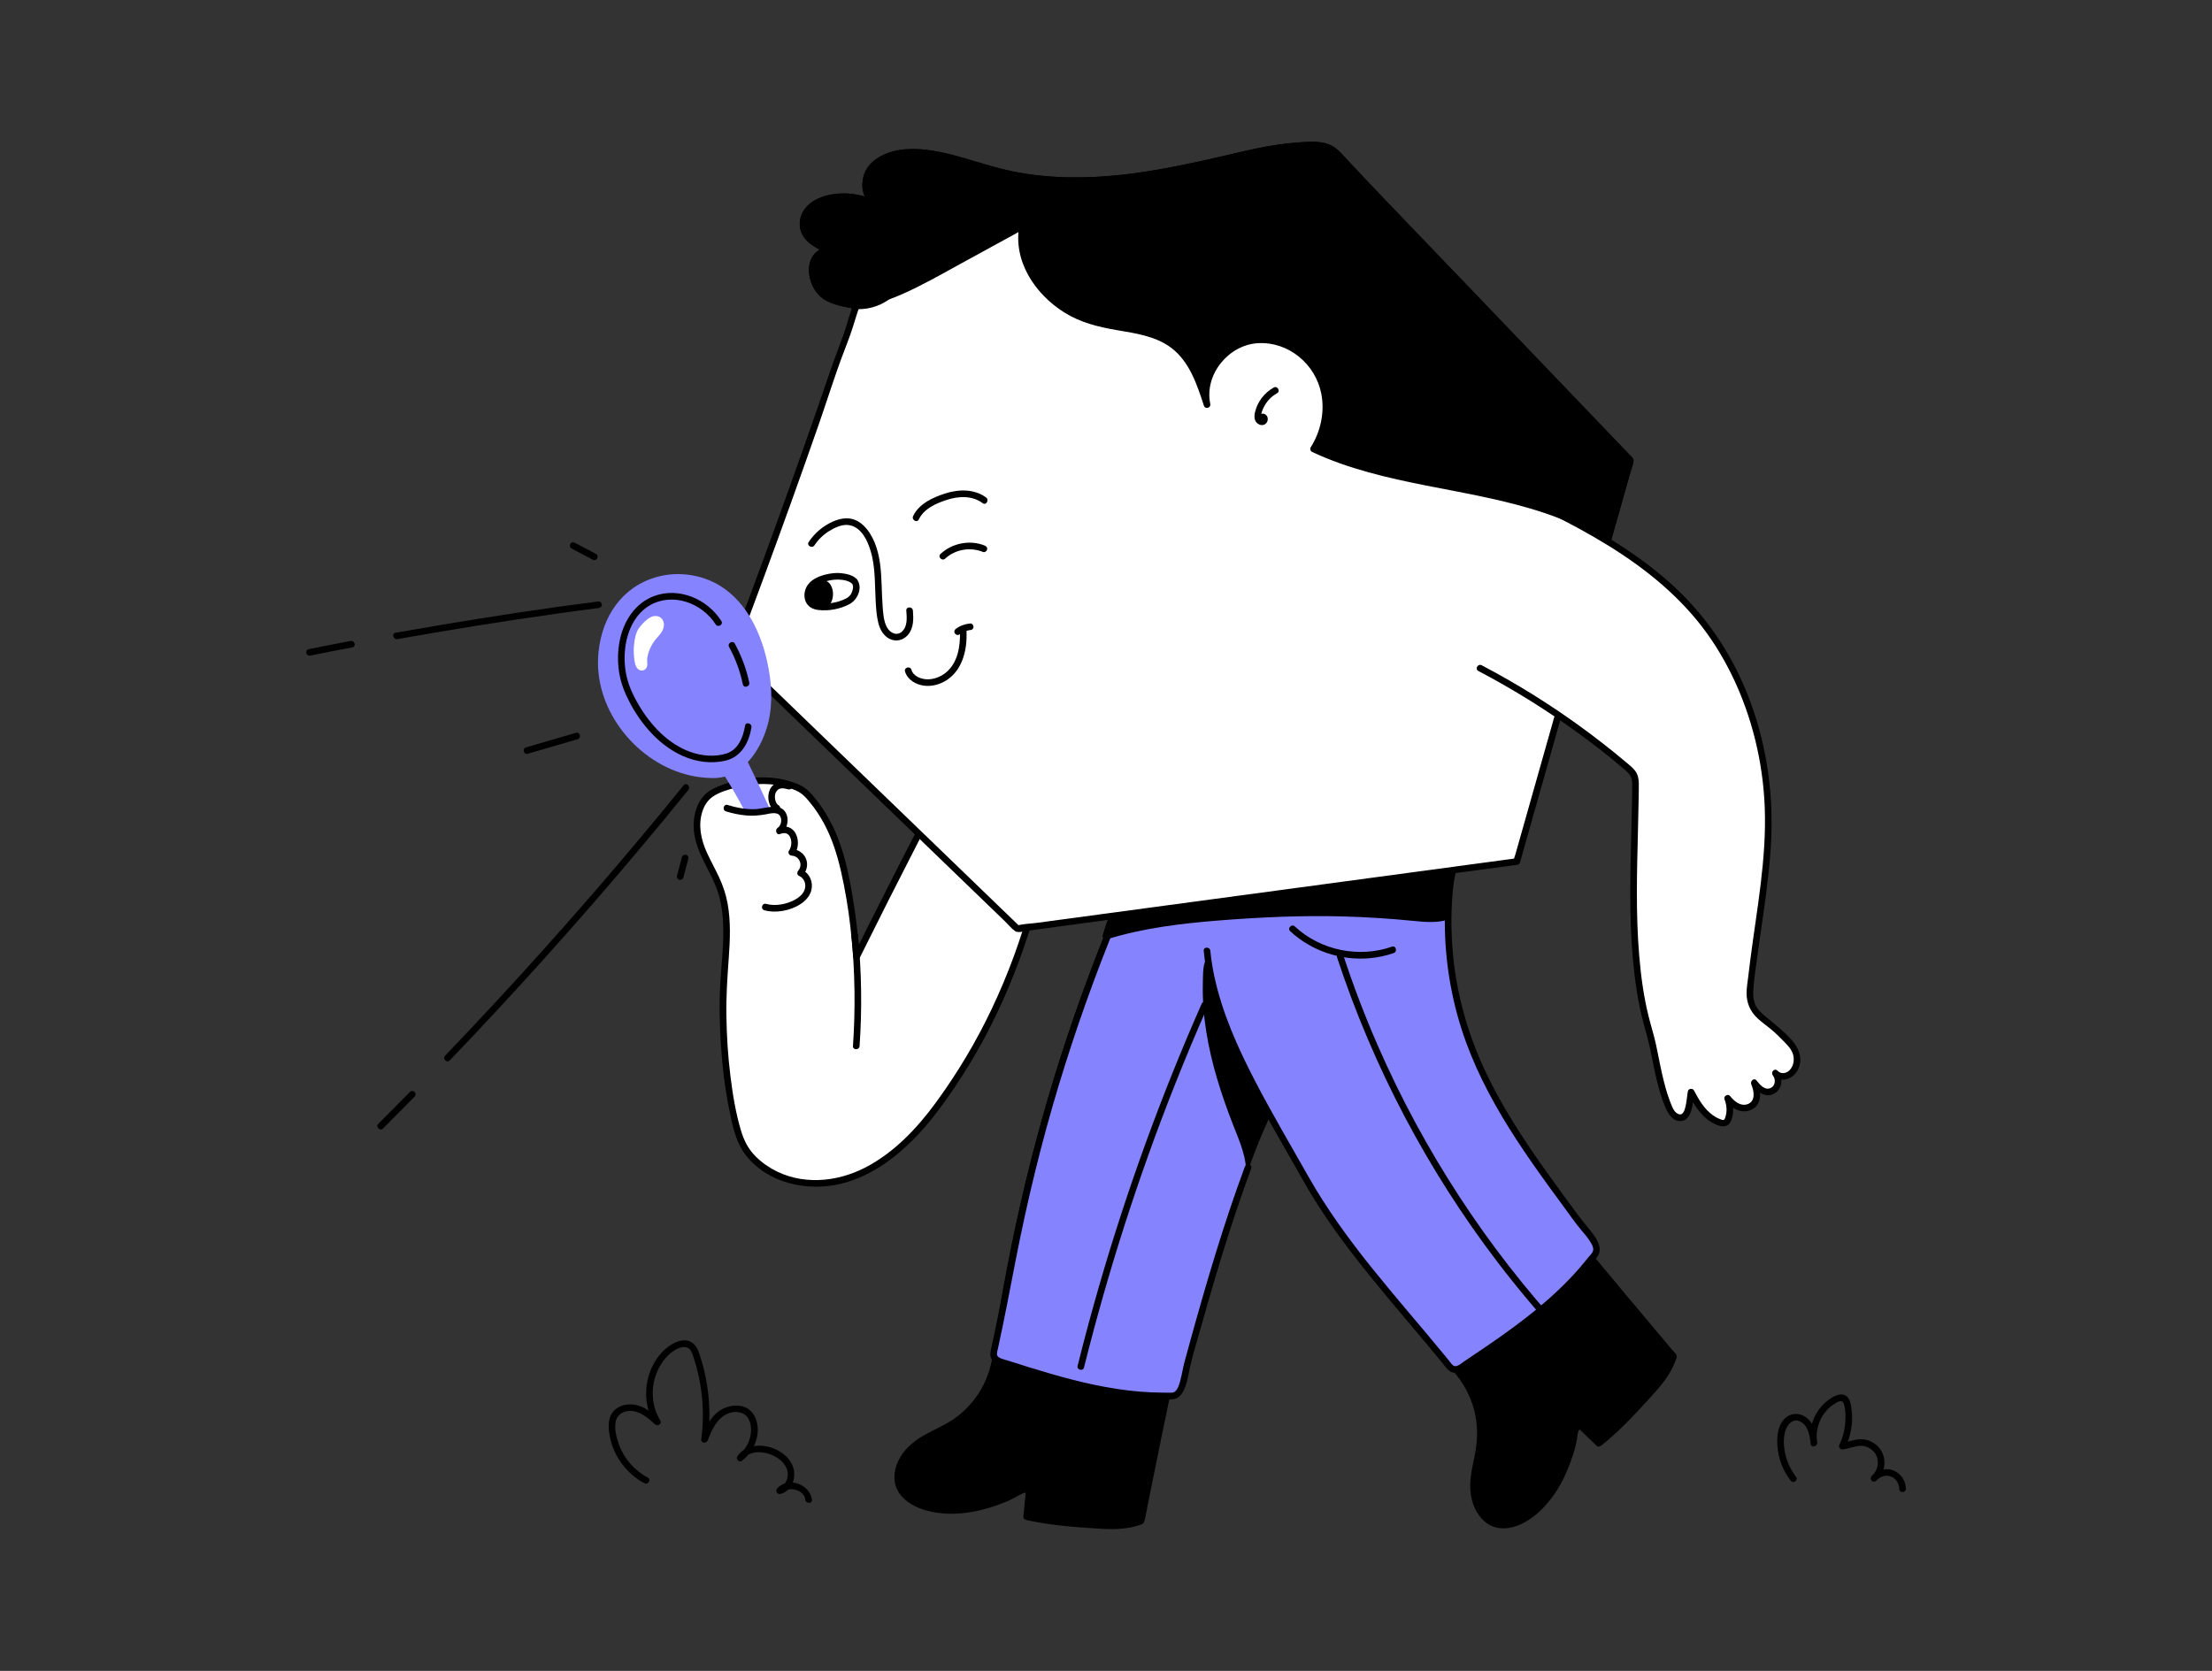 <svg width="450" height="340" viewBox="0 0 450 340" fill="none" xmlns="http://www.w3.org/2000/svg">
<rect x="0" y="0" width="450" height="340" fill="#333333" stroke="none"/>
<g clip-path="url(#clip0_633_139)">
<path d="M228.732 182.271C220.689 201.006 214.22 220.416 209.399 240.226C207.134 249.537 205.232 258.937 203.703 268.396C203.03 272.564 202.929 277.089 201.218 280.991C199.623 284.63 196.921 287.79 193.531 289.871C191.338 291.217 188.887 292.125 186.775 293.594C184.29 295.324 182.013 298.602 182.757 301.784C183.337 304.266 185.806 305.85 188.243 306.597C192.885 308.019 197.836 307.295 202.346 305.743C203.459 305.36 204.552 304.923 205.629 304.449C206.359 304.128 207.738 303.076 208.534 303.065C209.609 303.05 209.332 303.244 209.27 304.418C209.196 305.817 208.993 307.222 208.856 308.616C213.213 309.633 217.696 309.961 222.158 310.286C225.519 310.531 229.023 310.754 232.14 309.47C239.741 272.178 246.649 233.86 265.561 200.247C265.844 199.745 266.128 199.244 266.416 198.745" fill="black"/>
<path d="M228.151 181.932C223.517 192.736 219.391 203.755 215.808 214.952C212.199 226.232 209.136 237.687 206.633 249.263C205.345 255.22 204.206 261.209 203.217 267.222C202.349 272.499 202.332 278.083 199.53 282.807C198.285 284.906 196.639 286.787 194.693 288.265C192.567 289.879 190.076 290.845 187.778 292.169C185.65 293.394 183.752 295.076 182.704 297.34C181.748 299.407 181.597 301.874 182.936 303.817C184.228 305.693 186.375 306.787 188.522 307.379C191.221 308.122 194.049 308.175 196.809 307.792C199.614 307.403 202.334 306.555 204.943 305.469C205.941 305.053 206.821 304.505 207.778 304.014C207.976 303.913 208.186 303.803 208.405 303.76C208.533 303.736 208.764 303.789 208.869 303.739L208.91 303.749C209.094 303.803 209.015 303.687 208.673 303.399C208.655 303.416 208.683 303.542 208.671 303.575C208.6 303.762 208.623 304.043 208.608 304.241C208.497 305.704 208.331 307.157 208.183 308.616C208.155 308.896 208.411 309.203 208.677 309.265C213.47 310.369 218.412 310.721 223.309 311.039C225.549 311.185 227.815 311.24 230.028 310.8C230.549 310.697 231.064 310.564 231.567 310.397C232.087 310.224 232.653 310.118 232.811 309.537C233.108 308.445 233.267 307.294 233.492 306.185C235.296 297.284 237.075 288.378 239.006 279.503C240.948 270.581 243.042 261.689 245.47 252.885C247.88 244.144 250.618 235.488 253.853 227.015C257.102 218.506 260.861 210.187 265.245 202.2C265.818 201.156 266.403 200.118 266.997 199.085C267.429 198.333 266.267 197.655 265.835 198.406C258.244 211.608 252.437 225.755 247.813 240.246C243.214 254.657 239.756 269.401 236.627 284.191C234.859 292.546 233.196 300.923 231.491 309.291L231.961 308.821C228.448 310.227 224.597 309.795 220.918 309.522C216.93 309.226 212.94 308.867 209.035 307.967L209.529 308.616C209.676 307.157 209.84 305.704 209.954 304.241C210.007 303.548 210.154 302.728 209.309 302.462C208.44 302.188 207.536 302.602 206.794 303.017C205.776 303.585 204.804 304.097 203.712 304.524C198.662 306.503 192.585 307.753 187.381 305.577C185.362 304.732 183.411 303.153 183.293 300.809C183.171 298.386 184.715 296.143 186.5 294.646C188.552 292.924 191.188 292.025 193.48 290.685C195.58 289.459 197.453 287.842 198.976 285.947C200.521 284.024 201.743 281.845 202.498 279.493C203.327 276.912 203.623 274.197 203.951 271.517C204.668 265.663 205.824 259.841 206.999 254.064C209.361 242.447 212.285 230.945 215.759 219.612C219.174 208.467 223.12 197.485 227.582 186.716C228.15 185.344 228.728 183.976 229.313 182.611C229.651 181.824 228.492 181.137 228.151 181.932Z" fill="black"/>
<path d="M228.732 182.271C220.689 201.006 214.22 220.416 209.399 240.226C206.62 251.647 204.801 263.241 202.262 274.704C202.152 275.197 202.048 275.736 202.272 276.189C202.537 276.724 203.163 276.954 203.732 277.137C210.836 279.418 217.979 281.7 225.342 282.994C229.061 283.648 232.829 284.048 236.608 284.047C238.649 284.047 239.265 284.355 240.153 282.719C240.938 281.272 241.137 279.08 241.572 277.485C245.232 264.051 249.055 250.639 253.896 237.575C259.362 222.82 274.192 192.711 283.356 179.871" fill="#8683FF"/>
<path d="M262.546 215.882C262.06 212.188 260.804 208.604 258.908 205.399C256.973 202.128 253.34 199.541 250.724 196.752C249.993 195.973 249.244 195.167 248.275 194.718C244.466 192.955 244.769 197.669 244.704 200.022C244.612 203.319 244.874 206.619 245.389 209.875C246.415 216.362 248.431 222.656 250.805 228.764C252.124 232.156 253.897 235.903 253.417 239.638C255.497 233.267 258.169 227.088 261.387 221.209C261.872 220.322 262.377 219.423 262.568 218.43C262.729 217.592 262.658 216.728 262.546 215.882Z" fill="black"/>
<path d="M259.683 194.147C258.113 210.294 258.17 229.174 270.672 245.28C276.547 252.849 284.129 265.599 290.579 272.685C293.421 275.806 296.901 278.702 298.888 282.47C300.743 285.984 301.534 290.066 301.052 294.015C300.74 296.569 299.925 299.052 299.76 301.619C299.566 304.641 300.714 308.463 303.667 309.863C305.971 310.954 308.747 310.008 310.849 308.565C314.852 305.818 317.368 301.493 318.961 296.997C319.353 295.888 319.692 294.76 319.992 293.623C320.196 292.852 320.231 291.117 320.718 290.487C321.375 289.637 321.354 289.975 322.235 290.755C323.283 291.683 324.256 292.716 325.262 293.691C328.77 290.915 331.818 287.611 334.85 284.321C337.134 281.843 339.491 279.24 340.426 276.002C315.975 246.837 290.289 217.576 275.759 181.849C275.542 181.315 275.327 180.781 275.116 180.245" fill="black"/>
<path d="M259.01 194.147C258.01 204.485 257.813 215.039 260.312 225.193C261.641 230.595 263.739 235.815 266.622 240.577C268.075 242.977 269.789 245.167 271.451 247.42C272.969 249.477 274.423 251.581 275.867 253.69C278.989 258.252 282.04 262.868 285.35 267.298C286.805 269.246 288.306 271.166 289.935 272.974C291.816 275.062 293.904 276.958 295.729 279.099C297.685 281.391 299.133 283.99 299.896 286.916C300.69 289.962 300.64 293.026 300.022 296.096C299.473 298.824 298.771 301.545 299.253 304.337C299.641 306.585 300.755 308.847 302.722 310.108C305.049 311.598 307.926 311.016 310.21 309.751C312.556 308.452 314.501 306.454 316.041 304.283C317.629 302.045 318.797 299.524 319.693 296.938C320.161 295.587 320.616 294.206 320.811 292.786C320.881 292.284 320.932 291.761 321.087 291.276C321.16 291.049 321.352 290.888 321.424 290.685L321.519 290.59L321.121 290.626C321.114 290.686 321.47 290.962 321.523 291.012C322.621 292.054 323.702 293.11 324.786 294.167C325.068 294.442 325.45 294.397 325.738 294.167C329.521 291.156 332.811 287.572 336.056 284.002C337.515 282.396 338.951 280.719 339.987 278.8C340.234 278.343 340.453 277.872 340.65 277.391C340.82 276.976 341.148 276.369 341.086 275.913C341.025 275.458 340.465 275.005 340.182 274.669C339.798 274.211 339.414 273.753 339.03 273.296C333.172 266.322 327.29 259.367 321.526 252.315C315.72 245.21 310.031 238.006 304.621 230.593C299.26 223.246 294.171 215.695 289.535 207.868C284.862 199.979 280.644 191.807 277.099 183.347C276.643 182.258 276.199 181.164 275.765 180.067C275.45 179.271 274.148 179.618 274.467 180.424C277.288 187.551 280.565 194.489 284.218 201.226C287.821 207.87 291.779 214.317 295.983 220.597C300.215 226.919 304.697 233.072 309.329 239.107C313.936 245.11 318.689 251 323.507 256.835C328.35 262.699 333.259 268.509 338.15 274.333C338.75 275.048 339.35 275.763 339.95 276.478L339.777 275.823C338.704 279.408 335.955 282.138 333.48 284.815C330.742 287.776 327.948 290.699 324.786 293.216H325.738C324.63 292.136 323.52 291.062 322.403 289.992C322.09 289.693 321.785 289.337 321.319 289.321C320.805 289.302 320.398 289.755 320.137 290.148C319.577 290.991 319.589 292.096 319.422 293.06C319.17 294.528 318.622 296.004 318.102 297.396C317.165 299.903 315.92 302.347 314.247 304.448C312.557 306.571 310.314 308.607 307.658 309.385C306.377 309.76 304.979 309.808 303.774 309.164C302.777 308.631 302.028 307.78 301.491 306.796C300.267 304.554 300.263 301.982 300.698 299.53C301.242 296.459 302.04 293.503 301.814 290.353C301.604 287.419 300.778 284.528 299.369 281.943C298.019 279.466 296.066 277.376 294.107 275.373C292.298 273.525 290.512 271.677 288.88 269.668C285.483 265.486 282.467 260.999 279.439 256.548C277.939 254.344 276.445 252.136 274.915 249.953C273.483 247.908 271.968 245.933 270.485 243.926C267.097 239.342 264.484 234.225 262.734 228.802C259.506 218.802 259.239 208.177 260.038 197.782C260.131 196.569 260.239 195.358 260.356 194.148C260.439 193.286 259.093 193.292 259.01 194.147Z" fill="black"/>
<path d="M245.554 193.475C247.014 209.141 257.51 225.179 265.137 238.936C273.129 253.352 284.292 264.99 294.618 277.739C294.936 278.132 295.292 278.549 295.786 278.656C296.37 278.782 296.94 278.435 297.437 278.104C303.645 273.964 309.878 269.795 315.475 264.838C318.301 262.335 320.961 259.636 323.312 256.678C324.583 255.081 325.207 254.79 324.48 253.077C323.837 251.562 322.245 250.042 321.268 248.708C312.293 236.47 302.875 224.219 298.11 209.624C293.543 195.634 293.363 180.177 297.978 166.174" fill="#8683FF"/>
<path d="M228.151 181.932C223.26 193.334 218.936 204.976 215.218 216.813C211.457 228.79 208.33 240.939 205.881 253.251C204.642 259.476 203.496 265.719 202.176 271.927C202.015 272.685 201.851 273.443 201.684 274.2C201.527 274.915 201.334 275.66 201.623 276.367C202.118 277.577 203.692 277.831 204.795 278.184C207.765 279.136 210.739 280.076 213.738 280.935C219.831 282.681 226.056 284.096 232.391 284.561C233.908 284.673 235.423 284.702 236.944 284.722C237.788 284.734 238.758 284.869 239.528 284.433C240.379 283.952 240.85 282.943 241.168 282.064C241.608 280.851 241.779 279.562 242.062 278.308C242.738 275.313 243.673 272.353 244.502 269.397C245.364 266.327 246.243 263.261 247.151 260.204C248.955 254.125 250.869 248.078 252.975 242.098C253.487 240.645 254.01 239.197 254.544 237.753C254.845 236.94 253.545 236.589 253.247 237.396C248.972 248.949 245.482 260.772 242.202 272.641C241.792 274.125 241.384 275.609 240.981 277.094C240.651 278.31 240.476 279.56 240.155 280.778C239.95 281.557 239.64 282.858 238.849 283.272C238.609 283.398 238.314 283.394 238.048 283.397C237.494 283.403 236.939 283.377 236.385 283.374C230.229 283.342 224.14 282.266 218.189 280.749C215.237 279.997 212.314 279.135 209.405 278.232C207.985 277.791 206.568 277.34 205.152 276.886C204.529 276.687 203.799 276.545 203.228 276.213C202.562 275.825 202.871 275.063 203.006 274.45C204.337 268.395 205.475 262.299 206.665 256.215C209.01 244.218 211.888 232.37 215.436 220.67C218.915 209.196 222.954 197.893 227.54 186.816C228.122 185.41 228.713 184.009 229.313 182.611C229.651 181.824 228.492 181.137 228.151 181.932Z" fill="black"/>
<path d="M244.881 193.475C245.596 200.963 248.18 208.118 251.327 214.902C254.586 221.926 258.51 228.61 262.336 235.333C264.234 238.666 266.065 242.031 268.14 245.259C270.253 248.544 272.529 251.722 274.901 254.825C279.603 260.975 284.669 266.832 289.64 272.763C290.915 274.285 292.185 275.812 293.44 277.351C293.973 278.005 294.486 278.84 295.287 279.19C296.134 279.56 296.977 279.205 297.701 278.734C301.151 276.493 304.557 274.161 307.881 271.739C311.16 269.35 314.35 266.83 317.324 264.069C318.784 262.715 320.19 261.303 321.524 259.824C322.213 259.059 322.883 258.277 323.531 257.476C324.037 256.848 324.618 256.243 325.055 255.564C325.892 254.265 325.205 252.757 324.425 251.603C323.416 250.111 322.158 248.788 321.09 247.336C318.807 244.228 316.513 241.128 314.281 237.983C309.85 231.738 305.644 225.292 302.345 218.367C298.956 211.252 296.67 203.633 295.755 195.798C294.828 187.865 295.225 179.772 297.044 171.991C297.488 170.089 298.019 168.209 298.627 166.353C298.898 165.528 297.599 165.175 297.33 165.995C294.888 173.441 293.768 181.306 293.945 189.137C294.122 196.939 295.567 204.726 298.241 212.059C300.811 219.106 304.456 225.697 308.545 231.967C310.616 235.144 312.8 238.245 315.023 241.316C316.124 242.838 317.236 244.354 318.349 245.867C319.422 247.326 320.453 248.828 321.616 250.216C322.201 250.914 322.811 251.597 323.314 252.357C323.668 252.893 324.178 253.664 324.115 254.343C324.063 254.907 323.488 255.409 323.15 255.818C322.519 256.581 321.905 257.355 321.255 258.102C318.667 261.074 315.783 263.776 312.75 266.287C309.645 268.857 306.376 271.221 303.057 273.505C301.374 274.664 299.676 275.802 297.976 276.937C297.435 277.298 296.358 278.337 295.674 277.877C295.339 277.652 295.089 277.257 294.839 276.949C294.52 276.556 294.2 276.164 293.879 275.773C289.019 269.844 283.964 264.076 279.165 258.097C274.388 252.146 269.875 245.959 266.115 239.306C262.425 232.776 258.601 226.307 255.156 219.643C251.71 212.979 248.611 206.019 247.034 198.651C246.668 196.942 246.393 195.215 246.227 193.475C246.145 192.62 244.799 192.612 244.881 193.475Z" fill="black"/>
<path d="M287.488 186.706C289.787 186.935 292.165 187.197 294.364 186.487C294.372 181.532 295.846 173.451 298.48 169.254C295.63 169.835 292.64 172.678 289.736 172.513C279.574 171.939 269.42 172.976 259.317 173.967C254.31 174.459 249.299 174.945 244.274 175.223C240.033 175.457 236.066 175.38 232.073 177.078C231.645 177.26 231.214 177.463 230.884 177.79C230.591 178.079 230.394 178.449 230.202 178.817C228.3 182.46 226.001 186.505 224.984 190.488C234.563 187.492 245.672 186.712 255.718 186.1C266.302 185.455 276.937 185.655 287.488 186.706Z" fill="black"/>
<path d="M287.488 187.379C289.843 187.614 292.243 187.846 294.543 187.136C294.828 187.048 295.036 186.789 295.037 186.487C295.049 183.557 295.455 180.622 296.086 177.765C296.707 174.952 297.531 172.061 299.061 169.594C299.386 169.069 298.851 168.486 298.301 168.605C296.062 169.093 294.216 170.554 292.108 171.374C291.602 171.571 291.07 171.744 290.53 171.815C289.898 171.898 289.248 171.812 288.615 171.784C287.159 171.718 285.702 171.684 284.245 171.677C278.378 171.65 272.52 172.06 266.68 172.588C260.908 173.11 255.147 173.749 249.369 174.204C246.577 174.424 243.784 174.561 240.988 174.708C238.385 174.844 235.756 175.089 233.268 175.912C231.983 176.337 230.615 176.796 229.878 178.01C229.116 179.264 228.483 180.623 227.809 181.926C226.421 184.612 225.1 187.373 224.335 190.309C224.209 190.791 224.663 191.292 225.162 191.137C232.615 188.82 240.424 187.892 248.178 187.283C256.462 186.633 264.761 186.254 273.071 186.473C277.886 186.6 282.695 186.904 287.488 187.379C288.349 187.464 288.343 186.118 287.488 186.033C278.905 185.183 270.269 184.887 261.648 185.155C253.643 185.403 245.575 185.934 237.643 187.064C233.305 187.682 228.993 188.537 224.805 189.839L225.632 190.667C226.307 188.076 227.427 185.638 228.636 183.259C229.245 182.062 229.879 180.877 230.504 179.688C230.754 179.214 230.971 178.646 231.359 178.266C231.798 177.835 232.474 177.623 233.037 177.415C235.461 176.521 238.019 176.221 240.584 176.075C243.329 175.919 246.073 175.803 248.815 175.593C260.211 174.719 271.566 173.086 283.013 173.023C284.582 173.015 286.151 173.036 287.719 173.093C289.082 173.142 290.416 173.309 291.746 172.918C294.172 172.206 296.178 170.443 298.659 169.903L297.899 168.915C296.311 171.475 295.434 174.487 294.789 177.407C294.133 180.377 293.704 183.441 293.692 186.487L294.185 185.838C292.005 186.512 289.72 186.256 287.488 186.033C286.627 185.948 286.633 187.294 287.488 187.379Z" fill="black"/>
<path d="M189.373 164.9C184.239 174.78 179.2 184.709 174.256 194.686C173.945 191.141 173.642 187.651 173.06 184.136C171.761 176.297 170.333 168.882 165.103 162.628C164.368 161.748 163.56 160.884 162.522 160.397C157.231 157.912 150.776 158.653 145.528 161.036C141.718 162.766 141.178 167.884 142.31 171.474C143.35 174.775 145.421 177.667 146.565 180.933C148.996 187.877 147.144 196.063 147.089 203.261C147.026 211.288 147.586 219.353 149.345 227.201C150.119 230.658 150.76 233.347 153.408 235.932C155.862 238.327 159.095 239.924 162.468 240.511C174.323 242.571 184.175 233.917 190.684 225.085C198.549 214.412 204.054 203.398 208.248 190.811C209.016 188.506 209.728 186.181 210.344 183.831" fill="white"/>
<path d="M188.793 164.561C184.796 172.253 180.856 179.974 176.974 187.725C175.869 189.929 174.77 192.137 173.675 194.346L174.928 194.686C174.559 190.467 174.117 186.274 173.395 182.099C172.781 178.545 172.066 174.987 170.856 171.581C169.639 168.157 167.916 164.945 165.579 162.152C164.998 161.457 164.378 160.798 163.636 160.272C162.886 159.741 161.982 159.404 161.117 159.11C159.357 158.512 157.488 158.224 155.633 158.187C153.753 158.148 151.864 158.373 150.034 158.796C148.278 159.202 146.458 159.768 144.861 160.617C142.294 161.98 141.199 164.909 141.118 167.677C141.016 171.137 142.603 174.179 144.137 177.18C145.029 178.926 145.868 180.687 146.367 182.591C146.856 184.459 147.065 186.381 147.124 188.308C147.245 192.242 146.771 196.159 146.535 200.08C146.285 204.231 146.395 208.42 146.656 212.567C146.925 216.852 147.435 221.128 148.267 225.342C148.93 228.703 149.581 232.286 151.73 235.058C156.191 240.811 164.282 242.526 171.101 240.87C177.706 239.265 183.291 234.793 187.729 229.805C190.123 227.115 192.234 224.183 194.244 221.2C196.379 218.03 198.36 214.757 200.173 211.393C203.827 204.613 206.786 197.47 209.174 190.151C209.836 188.121 210.449 186.075 210.993 184.01C211.214 183.172 209.917 182.815 209.696 183.653C207.738 191.078 205.038 198.363 201.749 205.301C198.578 211.991 194.768 218.364 190.4 224.341C186.571 229.58 181.912 234.509 176.097 237.538C170.177 240.621 162.858 241.249 156.945 237.781C155.423 236.889 154.009 235.755 152.897 234.379C151.919 233.169 151.266 231.753 150.811 230.274C149.692 226.633 149.074 222.772 148.601 219.001C148.082 214.87 147.833 210.708 147.772 206.546C147.715 202.681 147.971 198.866 148.251 195.015C148.521 191.296 148.689 187.529 148.018 183.841C147.685 182.005 147.094 180.256 146.314 178.563C145.519 176.838 144.574 175.186 143.792 173.455C142.611 170.838 141.988 167.935 142.885 165.127C143.27 163.921 143.984 162.785 145.05 162.071C146.437 161.143 148.231 160.641 149.832 160.23C153.339 159.331 157.111 159.214 160.58 160.348C161.401 160.616 162.251 160.926 162.957 161.434C163.647 161.931 164.214 162.6 164.751 163.253C165.885 164.628 166.867 166.129 167.704 167.703C169.33 170.758 170.359 174.082 171.121 177.448C171.945 181.093 172.567 184.809 172.99 188.522C173.224 190.573 173.403 192.63 173.583 194.686C173.636 195.29 174.513 195.677 174.837 195.025C178.686 187.259 182.593 179.52 186.557 171.811C187.685 169.618 188.818 167.428 189.954 165.24C190.353 164.472 189.192 163.791 188.793 164.561Z" fill="black"/>
<path d="M148.896 132.923L206.98 188.989L308.572 175.309L331.671 93.677C328.142 89.993 324.612 86.308 321.082 82.624C313.516 74.727 305.95 66.829 298.384 58.932C291.294 51.531 284.204 44.131 277.114 36.73C275.251 34.785 273.457 32.72 271.499 30.869C269.522 29 265.731 29.566 263.148 29.756C258.174 30.122 253.323 31.391 248.489 32.551C233.571 36.132 217.853 38.686 202.991 34.877C196.936 33.326 190.974 30.719 184.731 31.034C181.831 31.181 178.742 32.123 177.057 34.487C175.371 36.852 175.931 40.832 178.644 41.866C175.751 40.214 172.258 39.64 168.988 40.279C166.614 40.743 164.13 42.105 163.517 44.446C162.517 48.271 166.348 49.984 169.322 51.132C168.261 50.755 167.016 51.183 166.261 52.019C165.506 52.854 165.197 54.024 165.232 55.15C165.288 56.955 166.293 59.224 167.852 60.248C169.608 61.399 172.215 61.897 174.265 62.148C174.113 62.128 172.664 67.028 172.511 67.493C171.961 69.17 171.236 70.735 170.662 72.414C169.385 76.15 168.11 79.888 166.813 83.617C163.244 93.874 159.591 104.1 155.848 114.294C153.564 120.516 151.247 126.726 148.896 132.923Z" fill="white"/>
<path d="M148.42 133.399C150.869 135.762 153.317 138.126 155.766 140.489C161.406 145.933 167.046 151.377 172.686 156.821C178.939 162.857 185.192 168.893 191.446 174.929C195.805 179.136 200.163 183.343 204.522 187.551C205.153 188.16 205.782 188.96 206.505 189.465C207.116 189.892 208.47 189.462 209.149 189.37C214.074 188.707 218.999 188.044 223.925 187.38C231.851 186.313 239.776 185.246 247.702 184.179C256.496 182.994 265.289 181.81 274.082 180.626L296.441 177.616C300.364 177.087 304.287 176.559 308.21 176.031C308.39 176.006 308.571 175.982 308.751 175.958C308.976 175.928 309.164 175.69 309.221 175.488C309.89 173.124 310.559 170.761 311.228 168.397C312.866 162.608 314.504 156.819 316.142 151.029C318.197 143.766 320.253 136.503 322.308 129.24C324.228 122.456 326.147 115.671 328.067 108.886C329.297 104.542 330.526 100.197 331.755 95.853C331.934 95.221 332.249 94.513 332.32 93.857C332.379 93.308 332.001 93.048 331.643 92.675C330.971 91.973 330.299 91.271 329.626 90.57C328.282 89.166 326.937 87.763 325.592 86.359C322.945 83.595 320.297 80.832 317.649 78.068C307.049 67.003 296.448 55.939 285.848 44.874C283.221 42.131 280.593 39.389 277.966 36.646C276.709 35.334 275.487 33.99 274.237 32.672C273.238 31.617 272.207 30.297 270.889 29.628C268.535 28.433 265.67 28.882 263.148 29.083C259.56 29.369 256.034 30.068 252.533 30.888C238.256 34.235 223.645 37.61 208.908 35.388C205.354 34.852 201.913 33.922 198.479 32.88C195.166 31.875 191.835 30.865 188.381 30.484C183.493 29.945 175.705 31.041 175.435 37.368C175.342 39.564 176.397 41.654 178.466 42.514C179.176 42.81 179.639 41.648 178.984 41.285C176.328 39.809 173.257 39.112 170.224 39.423C167.822 39.669 165.238 40.503 163.732 42.513C162.423 44.259 162.315 46.693 163.67 48.436C165.007 50.154 167.175 51.017 169.143 51.781L169.501 50.483C167.807 49.984 166.034 50.835 165.196 52.362C164.298 53.999 164.436 55.995 165.112 57.682C165.788 59.369 166.922 60.652 168.582 61.409C170.374 62.227 172.323 62.575 174.265 62.821L173.926 61.567C173.591 61.742 173.482 62.219 173.366 62.542C173.138 63.174 172.94 63.818 172.74 64.46C172.378 65.619 172.056 66.794 171.649 67.938C170.776 70.398 169.814 72.82 168.969 75.292C168.078 77.896 167.185 80.5 166.282 83.099C162.599 93.698 158.821 104.263 154.95 114.794C152.747 120.789 150.512 126.772 148.248 132.744C147.94 133.555 149.241 133.905 149.545 133.102C153.457 122.787 157.277 112.437 161.007 102.054C162.863 96.888 164.696 91.713 166.508 86.53C168.29 81.433 169.874 76.234 171.824 71.198C172.482 69.499 173.116 67.816 173.649 66.075C173.886 65.302 174.123 64.53 174.373 63.762C174.467 63.474 174.56 63.184 174.663 62.899C174.809 62.498 174.917 62.566 174.605 62.729C175.261 62.386 174.862 61.55 174.265 61.475C171.62 61.141 168.285 60.624 166.814 58.122C166.137 56.97 165.732 55.54 165.964 54.202C166.228 52.685 167.493 51.295 169.143 51.781C169.99 52.03 170.291 50.79 169.501 50.483C167.927 49.873 166.215 49.196 165.023 47.954C163.641 46.515 163.784 44.361 165.129 42.934C166.606 41.367 168.926 40.807 171.002 40.712C173.559 40.595 176.072 41.206 178.305 42.447L178.824 41.217C176.831 40.388 176.416 37.767 177.062 35.928C177.917 33.495 180.648 32.322 182.997 31.9C189.089 30.805 195.281 33.405 201.031 35.042C213.275 38.527 226.091 37.724 238.47 35.405C244.74 34.23 250.878 32.475 257.137 31.265C260.009 30.71 262.925 30.366 265.848 30.225C267.02 30.169 268.23 30.162 269.369 30.479C270.738 30.859 271.624 31.902 272.583 32.889C281.774 42.352 290.8 51.987 299.926 61.513C309.173 71.165 318.42 80.817 327.666 90.468C328.843 91.696 330.019 92.924 331.196 94.152L331.023 93.498C330.258 96.202 329.493 98.905 328.728 101.609C326.89 108.103 325.053 114.597 323.215 121.09C320.992 128.949 318.768 136.807 316.544 144.665C314.621 151.462 312.698 158.259 310.774 165.056C310.14 167.299 309.505 169.542 308.871 171.784C308.673 172.484 308.475 173.183 308.277 173.883C308.18 174.226 307.993 174.63 307.964 174.987C307.96 175.033 307.937 175.085 307.924 175.13L308.394 174.66C305.002 175.117 301.61 175.574 298.219 176.03C290.14 177.118 282.062 178.206 273.983 179.294C264.22 180.608 254.457 181.923 244.694 183.238C236.229 184.378 227.763 185.518 219.298 186.658L210.913 187.787C209.643 187.958 208.21 187.974 206.971 188.317C206.918 188.332 206.857 188.333 206.802 188.34L207.457 188.513C205.529 186.653 203.602 184.792 201.674 182.932C197.046 178.465 192.418 173.997 187.79 169.53C182.214 164.148 176.638 158.765 171.061 153.383C166.22 148.709 161.378 144.036 156.537 139.363C154.945 137.826 153.353 136.29 151.761 134.753C151.003 134.022 150.274 133.228 149.472 132.544C149.437 132.514 149.405 132.479 149.372 132.447C148.749 131.846 147.796 132.796 148.42 133.399Z" fill="black"/>
<path d="M173.47 62.837C176.117 63.163 178.881 62.421 181.01 60.815C181.299 60.596 181.45 60.234 181.251 59.894C181.084 59.609 180.622 59.433 180.33 59.653C178.36 61.14 175.921 61.794 173.47 61.492C173.109 61.447 172.797 61.833 172.797 62.165C172.797 62.565 173.108 62.793 173.47 62.837Z" fill="black"/>
<path d="M186.924 105.694C187.944 103.519 190.421 102.43 192.584 101.727C195.026 100.934 197.768 100.796 199.924 102.391C200.621 102.906 201.293 101.739 200.603 101.229C198.181 99.437 194.974 99.537 192.226 100.43C189.747 101.235 186.93 102.524 185.762 105.015C185.396 105.795 186.556 106.479 186.924 105.694Z" fill="black"/>
<path d="M192.283 113.669C194.335 111.763 197.407 111.265 199.984 112.316C200.321 112.454 200.724 112.167 200.812 111.846C200.918 111.461 200.68 111.157 200.342 111.019C197.324 109.787 193.707 110.511 191.331 112.718C190.695 113.308 191.649 114.258 192.283 113.669Z" fill="black"/>
<path d="M173.357 118.801C173.684 119.224 173.499 119.966 173.337 120.411C173.134 120.968 172.804 121.396 172.289 121.684C170.815 122.51 169.072 122.837 167.395 122.827C166.644 122.823 165.671 122.797 165.235 122.074C164.901 121.52 164.934 120.757 165.198 120.181C165.707 119.073 167.002 118.555 168.104 118.259C168.912 118.042 169.74 117.913 170.579 117.938C171.452 117.964 172.725 118.13 173.357 118.801C173.952 119.433 174.902 118.48 174.309 117.85C173.541 117.035 172.228 116.752 171.16 116.634C170.112 116.518 169.049 116.646 168.028 116.89C166.472 117.262 164.736 118.021 164.012 119.552C163.605 120.412 163.525 121.446 163.877 122.338C164.321 123.464 165.343 123.99 166.496 124.124C168.607 124.369 170.963 123.922 172.834 122.919C174.521 122.016 175.586 119.503 174.309 117.85C174.085 117.56 173.593 117.619 173.357 117.85C173.07 118.131 173.136 118.515 173.357 118.801Z" fill="black"/>
<path d="M168.718 120.169C168.985 121.371 168.535 123.217 167.021 123.162C165.497 123.107 164.163 122.127 164.723 120.469C164.911 119.913 165.277 119.418 165.753 119.077C166.515 118.531 167.708 118.436 168.327 119.249C168.53 119.516 168.645 119.841 168.718 120.169Z" fill="black"/>
<path d="M168.07 120.347C168.078 120.389 168.087 120.431 168.094 120.472C168.12 120.618 168.066 120.5 168.095 120.466C168.074 120.491 168.114 120.695 168.116 120.735C168.119 120.812 168.119 120.889 168.116 120.965C168.114 121.051 168.131 121.214 168.092 121.291L168.103 121.205C168.098 121.236 168.093 121.266 168.088 121.297C168.079 121.343 168.07 121.389 168.06 121.434C168.043 121.51 168.023 121.585 168 121.659C167.987 121.703 167.972 121.746 167.957 121.789L167.941 121.832C167.914 121.9 167.919 121.889 167.957 121.797C167.969 121.856 167.843 122.022 167.812 122.073C167.807 122.081 167.743 122.184 167.739 122.182C167.735 122.18 167.849 122.053 167.765 122.148C167.707 122.212 167.648 122.271 167.586 122.331C167.482 122.434 167.713 122.254 167.588 122.33C167.552 122.353 167.517 122.377 167.48 122.398C167.472 122.402 167.365 122.456 167.365 122.456C167.361 122.443 167.523 122.4 167.361 122.45C167.317 122.463 167.273 122.471 167.229 122.483C167.078 122.524 167.382 122.481 167.221 122.485C167.117 122.488 167.015 122.49 166.911 122.483C166.862 122.48 166.598 122.436 166.766 122.471C166.645 122.446 166.523 122.427 166.403 122.394C166.302 122.367 166.205 122.332 166.108 122.297C165.955 122.244 166.188 122.35 166.105 122.296C166.071 122.275 166.029 122.26 165.993 122.242C165.906 122.197 165.821 122.147 165.74 122.092C165.709 122.07 165.593 121.967 165.723 122.083C165.676 122.041 165.628 122.001 165.583 121.957C165.552 121.925 165.397 121.73 165.506 121.883C165.452 121.808 165.402 121.732 165.359 121.649C165.338 121.609 165.299 121.474 165.351 121.64C165.337 121.595 165.32 121.552 165.307 121.506C165.296 121.468 165.289 121.429 165.278 121.39C165.233 121.221 165.274 121.488 165.271 121.35C165.269 121.245 165.269 121.143 165.273 121.038C165.281 120.862 165.236 121.173 165.28 120.996C165.294 120.939 165.304 120.881 165.319 120.824C165.346 120.723 165.378 120.622 165.417 120.525C165.368 120.649 165.451 120.454 165.455 120.447C165.494 120.37 165.537 120.294 165.583 120.22C165.689 120.05 165.773 119.942 165.976 119.757C165.98 119.754 166.143 119.616 166.041 119.696C166.085 119.661 166.132 119.629 166.18 119.599C166.283 119.532 166.392 119.474 166.505 119.424C166.482 119.435 166.377 119.47 166.493 119.433C166.561 119.412 166.628 119.389 166.697 119.371C166.749 119.358 166.801 119.349 166.853 119.337C166.93 119.324 166.923 119.325 166.831 119.338C166.866 119.334 166.901 119.331 166.936 119.329C167.042 119.323 167.145 119.328 167.25 119.336C167.074 119.323 167.238 119.336 167.275 119.345C167.343 119.36 167.407 119.382 167.473 119.402C167.628 119.45 167.364 119.329 167.501 119.417C167.56 119.454 167.621 119.487 167.678 119.526C167.559 119.444 167.658 119.511 167.685 119.54C167.729 119.587 167.776 119.629 167.816 119.68C167.727 119.569 167.852 119.745 167.858 119.755C167.871 119.776 167.977 119.997 167.935 119.896C167.995 120.041 168.034 120.195 168.07 120.347C168.149 120.691 168.561 120.926 168.897 120.817C169.256 120.701 169.452 120.357 169.367 119.989C169.21 119.308 168.866 118.659 168.248 118.293C167.704 117.971 167.052 117.923 166.443 118.049C165.196 118.308 164.162 119.477 163.968 120.722C163.875 121.318 163.939 121.927 164.266 122.448C164.546 122.895 164.969 123.252 165.449 123.469C166.464 123.927 167.787 124.061 168.63 123.195C169.429 122.374 169.598 121.069 169.367 119.989C169.293 119.645 168.871 119.412 168.539 119.519C168.176 119.637 167.99 119.978 168.07 120.347Z" fill="black"/>
<path d="M140.399 157.792C129.797 155.396 121.139 144.883 121.675 133.87C122.017 126.837 125.491 120.349 132.374 117.799C137.103 116.047 142.647 116.675 146.864 119.439C151.914 122.749 154.726 128.636 156.051 134.526C156.983 138.67 157.293 143.029 156.261 147.149C155.066 151.922 151.794 157.35 146.513 158.222C145.561 158.379 144.588 158.321 143.625 158.259C142.535 158.189 141.457 158.031 140.399 157.792Z" fill="#8683FF"/>
<path d="M145.68 155.24C149.042 160.224 151.956 165.51 154.376 171.014C155.08 172.617 156.275 175.24 158.543 174.061C160.879 172.846 158.66 169.354 157.977 167.764C155.573 162.169 153.004 156.645 150.19 151.245" fill="#8683FF"/>
<path d="M147.855 164.446C149.629 165.025 151.494 165.321 153.36 165.329C154.862 165.335 156.766 164.645 158.206 164.865C158.536 164.915 158.822 165.128 159.042 165.38C159.964 166.438 159.702 168.295 158.522 169.056C161.343 167.842 162.408 171.56 161.085 173.442C162.041 173.458 162.961 174.077 163.336 174.956C163.711 175.836 163.52 176.928 162.869 177.629C163.92 178.043 164.573 179.217 164.505 180.345C164.285 183.961 158.483 185.392 155.669 184.571" fill="white"/>
<path d="M147.676 165.095C149.035 165.529 150.434 165.808 151.855 165.933C153.174 166.048 154.405 165.94 155.704 165.715C156.626 165.554 158.2 165.069 158.735 166.12C159.128 166.893 158.906 167.973 158.183 168.475C157.605 168.876 157.946 170.012 158.701 169.705C159.597 169.341 160.399 169.491 160.783 170.447C161.129 171.309 161.018 172.337 160.504 173.103C160.203 173.551 160.608 174.091 161.085 174.115C162.608 174.193 163.4 175.987 162.394 177.153C162.143 177.444 162.103 178.024 162.53 178.21C163.688 178.715 164.114 180.034 163.635 181.175C163.266 182.056 162.468 182.677 161.649 183.117C159.973 184.016 157.707 184.443 155.848 183.922C155.013 183.688 154.656 184.986 155.49 185.219C157.858 185.883 160.828 185.301 162.863 183.961C163.889 183.286 164.776 182.322 165.068 181.1C165.447 179.516 164.752 177.721 163.209 177.048L163.345 178.105C164.178 177.14 164.453 175.8 163.917 174.617C163.412 173.503 162.283 172.831 161.085 172.77L161.666 173.782C162.459 172.602 162.524 170.972 161.916 169.7C161.247 168.303 159.744 167.838 158.343 168.408L158.862 169.637C160.975 168.171 160.668 164.224 157.71 164.15C156.241 164.114 154.825 164.644 153.36 164.656C151.553 164.671 149.751 164.346 148.034 163.798C147.207 163.534 146.853 164.832 147.676 165.095Z" fill="black"/>
<path d="M173.196 190.256C173.935 197.765 174.045 205.327 173.524 212.854C173.464 213.718 174.81 213.715 174.869 212.854C175.39 205.327 175.28 197.765 174.541 190.256C174.457 189.402 173.111 189.393 173.196 190.256Z" fill="black"/>
<path d="M158.39 163.867C158.217 163.765 158.096 163.643 157.984 163.459C157.948 163.399 157.915 163.338 157.884 163.276C157.871 163.25 157.82 163.132 157.852 163.213C157.8 163.083 157.76 162.948 157.726 162.813C157.654 162.521 157.631 162.293 157.648 161.975C157.654 161.854 157.664 161.772 157.699 161.629C157.718 161.55 157.742 161.472 157.768 161.394C157.837 161.178 157.719 161.465 157.808 161.292C157.864 161.182 157.925 161.075 157.995 160.972C158.022 160.935 158.021 160.935 157.991 160.973C158.012 160.947 158.034 160.921 158.057 160.896C158.094 160.854 158.132 160.814 158.173 160.775C158.22 160.729 158.27 160.682 158.324 160.642C158.234 160.709 158.406 160.594 158.407 160.594C158.464 160.56 158.523 160.528 158.584 160.5C158.476 160.549 158.683 160.47 158.688 160.469C158.944 160.394 159.181 160.394 159.478 160.43C159.715 160.459 160.078 160.552 160.357 160.625C160.708 160.716 161.087 160.509 161.185 160.155C161.28 159.807 161.068 159.419 160.715 159.327C159.901 159.116 159.008 158.919 158.189 159.218C157.498 159.471 156.925 160.006 156.617 160.675C155.97 162.081 156.296 164.193 157.71 165.028C158.458 165.47 159.135 164.307 158.39 163.867Z" fill="black"/>
<path d="M301.087 135.952C311.784 141.557 321.853 148.358 331.047 156.189C331.596 156.656 332.16 157.151 332.45 157.811C332.721 158.429 332.723 159.127 332.718 159.802C332.627 172.965 331.592 186.213 333.324 199.317C333.774 202.72 334.402 206.098 335.39 209.372C336.428 212.813 336.896 216.541 337.809 220.047C338.342 222.092 338.883 224.16 339.886 226.02C340.11 226.434 340.371 226.852 340.775 227.094C343.678 228.835 343.757 223.571 344.03 222.22C345.409 224.869 347.223 227.632 350.087 228.478C350.334 228.551 350.6 228.608 350.847 228.536C351.268 228.413 351.497 227.966 351.631 227.549C352.056 226.23 351.997 224.761 351.467 223.481C352.06 224.256 352.812 224.945 353.731 225.273C354.65 225.601 355.753 225.514 356.501 224.887C357.129 224.359 357.434 223.515 357.443 222.695C357.453 221.874 357.195 221.072 356.854 220.326C357.573 221.207 358.438 222.163 359.574 222.197C360.447 222.223 361.287 221.624 361.599 220.809C361.912 219.994 361.71 219.021 361.144 218.357C361.723 219.038 362.771 219.21 363.601 218.878C364.431 218.546 365.042 217.786 365.343 216.944C365.668 216.037 365.663 215.015 365.33 214.111C364.919 212.996 364.058 212.118 363.22 211.275C362.47 210.521 361.719 209.766 360.906 209.08C359.798 208.147 358.575 207.342 357.574 206.294C355.263 203.874 356.062 201.135 356.406 198.112C356.78 194.828 357.252 191.556 357.723 188.284C358.66 181.759 359.595 175.211 359.723 168.61C359.782 165.533 359.666 162.452 359.313 159.395C357.896 147.124 353.413 135.06 345.53 125.55C336.953 115.203 324.912 108.39 312.829 102.506" fill="white"/>
<path d="M300.748 136.533C307.922 140.299 314.817 144.591 321.354 149.379C324.589 151.748 327.78 154.215 330.796 156.858C331.616 157.577 332.021 158.234 332.045 159.35C332.067 160.405 332.031 161.464 332.015 162.518C331.981 164.702 331.928 166.885 331.874 169.069C331.656 177.796 331.404 186.551 332.2 195.258C332.583 199.445 333.168 203.64 334.226 207.713C334.746 209.718 335.341 211.687 335.764 213.717C336.185 215.738 336.547 217.773 337.046 219.777C337.525 221.701 338.038 223.635 338.856 225.447C339.431 226.722 340.313 228.185 341.918 228.113C344.056 228.018 344.342 224.948 344.543 223.372C344.589 223.008 344.614 222.732 344.678 222.399L343.449 222.56C344.712 224.972 346.324 227.544 348.886 228.734C350.141 229.317 351.523 229.549 352.16 228.041C352.785 226.56 352.694 224.778 352.116 223.302L350.992 223.956C352.244 225.555 354.377 226.787 356.386 225.765C358.595 224.64 358.272 221.876 357.435 219.986L356.378 220.801C357.5 222.165 359.171 223.553 360.989 222.491C362.693 221.496 362.757 219.324 361.619 217.881L360.668 218.832C362.171 220.43 364.601 219.65 365.618 217.933C366.878 215.808 366.097 213.436 364.571 211.714C362.941 209.876 361.048 208.404 359.168 206.845C358.32 206.143 357.481 205.363 357.049 204.325C356.669 203.41 356.625 202.413 356.685 201.437C356.832 199.058 357.238 196.661 357.552 194.299C357.914 191.575 358.318 188.858 358.704 186.137C359.458 180.814 360.155 175.472 360.353 170.094C360.718 160.211 359.107 150.251 355.416 141.061C351.948 132.429 346.642 124.753 339.69 118.562C332.704 112.34 324.542 107.618 316.218 103.433C315.205 102.924 314.188 102.422 313.169 101.925C312.393 101.547 311.71 102.707 312.49 103.087C320.546 107.014 328.539 111.287 335.588 116.869C339.091 119.643 342.349 122.736 345.19 126.19C348.032 129.646 350.423 133.472 352.377 137.494C356.405 145.782 358.649 155.044 359.01 164.244C359.42 174.723 357.389 185.06 356.062 195.405C355.904 196.636 355.774 197.871 355.607 199.102C355.478 200.057 355.332 201.016 355.318 201.981C355.288 204.052 356.043 205.817 357.562 207.227C358.413 208.016 359.369 208.679 360.263 209.417C361.194 210.185 362.046 211.042 362.892 211.9C363.664 212.682 364.48 213.52 364.782 214.607C365.079 215.678 364.866 216.946 364.072 217.757C363.403 218.441 362.318 218.624 361.619 217.881C361.011 217.234 360.146 218.171 360.668 218.832C361.353 219.701 361.143 221.131 359.994 221.468C358.871 221.798 357.948 220.602 357.33 219.85C356.805 219.212 355.99 220.026 356.273 220.665C356.832 221.927 357.215 224.069 355.533 224.672C354.088 225.19 352.77 224.06 351.943 223.005C351.535 222.484 350.58 223.049 350.818 223.66C351.277 224.832 351.411 226.163 350.983 227.37C350.927 227.528 350.843 227.815 350.669 227.887C350.451 227.977 350.028 227.758 349.827 227.681C349.344 227.496 348.887 227.233 348.466 226.935C346.719 225.697 345.584 223.739 344.611 221.881C344.353 221.388 343.49 221.474 343.381 222.042C343.223 222.862 343.177 223.7 343.019 224.522C342.893 225.177 342.721 226.329 342.094 226.697C341.836 226.85 341.458 226.724 341.174 226.548C340.427 226.083 340.04 224.875 339.737 224.096C339.036 222.297 338.559 220.395 338.128 218.516C337.674 216.539 337.323 214.541 336.891 212.559C336.466 210.609 335.856 208.713 335.377 206.778C334.371 202.721 333.818 198.557 333.47 194.397C332.762 185.931 333.011 177.426 333.222 168.945C333.276 166.803 333.327 164.661 333.36 162.518C333.376 161.501 333.402 160.481 333.391 159.463C333.381 158.539 333.238 157.647 332.679 156.888C332.148 156.168 331.415 155.618 330.735 155.047C329.975 154.407 329.208 153.775 328.436 153.149C326.936 151.935 325.415 150.747 323.874 149.585C317.588 144.845 310.959 140.56 304.054 136.779C303.183 136.301 302.306 135.833 301.427 135.371C300.661 134.969 299.98 136.13 300.748 136.533Z" fill="black"/>
<path d="M146.749 126.369C143.926 121.911 138.157 119.397 133.066 121.29C129.143 122.749 126.816 126.479 126.054 130.459C125.658 132.525 125.632 134.635 125.94 136.714C126.261 138.883 127.052 140.907 128.062 142.845C130.45 147.425 134.184 151.767 138.998 153.867C141.703 155.046 144.749 155.464 147.641 154.765C150.831 153.993 152.381 151.047 152.873 148.018C153.011 147.171 151.714 146.806 151.576 147.66C151.191 150.027 150.166 152.623 147.658 153.368C145.325 154.06 142.739 153.817 140.471 153.013C135.956 151.413 132.404 147.596 130.006 143.566C128.942 141.779 128.013 139.87 127.524 137.84C127.089 136.031 126.974 134.149 127.143 132.297C127.461 128.794 128.971 125.087 132.112 123.223C136.764 120.461 142.817 122.673 145.587 127.048C146.049 127.778 147.214 127.103 146.749 126.369Z" fill="black"/>
<path d="M148.323 131.647C149.63 134.034 150.567 136.593 151.125 139.256C151.303 140.103 152.6 139.745 152.423 138.899C151.842 136.127 150.845 133.452 149.485 130.968C149.069 130.208 147.907 130.887 148.323 131.647Z" fill="black"/>
<path d="M130.272 135.668C129.677 135.18 129.616 133.239 129.6 132.716C129.563 131.483 129.757 130.251 130.098 129.068C130.334 128.248 131.2 127.353 131.819 126.79C132.354 126.303 133.139 125.767 133.883 126.123C134.024 126.19 134.135 126.31 134.216 126.444C134.515 126.938 134.413 127.589 134.136 128.096C133.86 128.603 133.433 129.007 133.054 129.443C132.741 129.802 132.458 130.187 132.208 130.593C131.606 131.569 131.207 132.651 131.01 133.779C130.928 134.247 130.992 134.65 131.018 135.115C131.036 135.437 131 135.748 130.607 135.778C130.48 135.788 130.369 135.747 130.272 135.668Z" fill="white"/>
<path d="M130.748 135.192C130.503 134.967 130.43 134.437 130.376 134.083C130.313 133.669 130.29 133.248 130.276 132.83C130.252 132.081 130.297 131.334 130.43 130.596C130.56 129.875 130.697 129.147 131.121 128.537C131.473 128.029 131.934 127.566 132.405 127.168C132.727 126.895 133.641 126.288 133.722 127.069C133.79 127.727 133.185 128.292 132.788 128.732C132.264 129.313 131.789 129.938 131.411 130.624C130.999 131.372 130.684 132.183 130.483 133.013C130.383 133.428 130.297 133.856 130.296 134.285C130.296 134.505 130.32 134.724 130.334 134.943C130.338 135.007 130.325 135.115 130.347 135.175C130.348 135.202 130.349 135.23 130.35 135.257C130.349 135.384 130.436 135.328 130.611 135.087C129.883 134.613 129.208 135.778 129.932 136.249C130.767 136.792 131.681 136.163 131.694 135.235C131.701 134.744 131.605 134.279 131.689 133.789C131.776 133.286 131.926 132.786 132.106 132.308C132.472 131.332 133.044 130.454 133.74 129.683C134.373 128.982 135.001 128.252 135.065 127.265C135.125 126.323 134.551 125.463 133.584 125.353C132.651 125.247 131.845 125.842 131.2 126.447C130.558 127.05 129.919 127.741 129.572 128.561C129.165 129.522 129.018 130.665 128.948 131.7C128.895 132.475 128.926 133.262 129.022 134.033C129.112 134.752 129.233 135.625 129.796 136.144C130.433 136.729 131.387 135.78 130.748 135.192Z" fill="white"/>
<path d="M80.836 130.048C91.722 128.119 102.64 126.358 113.588 124.82C116.309 124.438 119.033 124.072 121.76 123.728C122.123 123.683 122.429 123.452 122.433 123.056C122.436 122.727 122.121 122.337 121.76 122.383C111.116 123.724 100.507 125.356 89.926 127.124C86.774 127.651 83.625 128.193 80.478 128.75C79.627 128.901 79.988 130.198 80.836 130.048Z" fill="black"/>
<path d="M63.138 133.4C65.979 132.819 68.826 132.263 71.676 131.724C72.526 131.563 72.166 130.266 71.319 130.426C68.469 130.966 65.622 131.522 62.78 132.103C61.932 132.276 62.291 133.573 63.138 133.4Z" fill="black"/>
<path d="M83.401 222.187C81.266 224.364 79.119 226.53 76.961 228.684C76.348 229.297 77.299 230.249 77.913 229.636C80.07 227.481 82.217 225.316 84.353 223.139C84.96 222.52 84.009 221.568 83.401 222.187Z" fill="black"/>
<path d="M139.09 159.784C133.071 167.204 126.934 174.528 120.679 181.751C114.424 188.973 108.052 196.094 101.567 203.111C97.931 207.044 94.26 210.944 90.554 214.811C89.955 215.437 90.905 216.389 91.505 215.763C98.116 208.864 104.616 201.861 111.001 194.753C117.386 187.645 123.656 180.434 129.807 173.124C133.256 169.025 136.667 164.895 140.041 160.736C140.582 160.069 139.636 159.111 139.09 159.784Z" fill="black"/>
<path d="M107.375 153.376C110.756 152.387 114.138 151.398 117.52 150.408C118.349 150.166 117.996 148.867 117.162 149.111C113.78 150.1 110.399 151.089 107.017 152.079C106.188 152.322 106.541 153.62 107.375 153.376Z" fill="black"/>
<path d="M116.258 111.598C117.692 112.357 119.126 113.116 120.561 113.875C120.872 114.04 121.307 113.965 121.481 113.634C121.646 113.323 121.572 112.889 121.24 112.714C119.806 111.954 118.371 111.195 116.937 110.436C116.626 110.272 116.191 110.347 116.016 110.677C115.852 110.989 115.925 111.422 116.258 111.598Z" fill="black"/>
<path d="M138.729 174.399L137.727 178.198C137.638 178.538 137.84 178.945 138.197 179.026C138.549 179.106 138.929 178.92 139.025 178.556L140.027 174.756C140.116 174.417 139.914 174.01 139.557 173.929C139.204 173.849 138.825 174.035 138.729 174.399Z" fill="black"/>
<path d="M177.356 41.83C178.977 43.104 181.049 43.747 183.109 43.48C183.47 43.434 183.782 43.204 183.782 42.807C183.782 42.48 183.472 42.087 183.109 42.135C181.423 42.353 179.664 41.945 178.308 40.878C178.022 40.654 177.635 40.6 177.356 40.878C177.123 41.112 177.069 41.604 177.356 41.83Z" fill="black"/>
<path d="M168.411 51.433C169.807 52.136 171.477 52.264 172.945 51.699C173.272 51.572 173.534 51.241 173.415 50.871C173.312 50.552 172.939 50.266 172.587 50.401C172.269 50.524 171.943 50.611 171.607 50.67C171.393 50.707 171.733 50.661 171.517 50.682C171.427 50.691 171.337 50.699 171.246 50.703C171.088 50.712 170.929 50.713 170.771 50.706C170.692 50.703 170.613 50.697 170.534 50.69C170.509 50.688 170.287 50.659 170.409 50.678C170.253 50.654 170.097 50.623 169.944 50.584C169.79 50.545 169.638 50.499 169.489 50.446C169.467 50.438 169.237 50.345 169.335 50.388C169.252 50.352 169.171 50.312 169.09 50.271C168.776 50.113 168.346 50.178 168.169 50.513C168.008 50.818 168.075 51.264 168.411 51.433Z" fill="black"/>
<path d="M262.463 189.47C266.75 193.48 272.762 195.499 278.604 194.983C280.286 194.834 281.942 194.488 283.535 193.927C284.346 193.642 283.997 192.341 283.177 192.63C276.465 194.992 268.62 193.387 263.415 188.518C262.783 187.927 261.829 188.877 262.463 189.47Z" fill="black"/>
<path d="M272.002 194.798C275.672 205.957 280.279 216.808 285.753 227.202C291.216 237.572 297.542 247.488 304.649 256.809C308.648 262.054 312.888 267.111 317.36 271.959C317.948 272.597 318.898 271.643 318.311 271.007C310.4 262.432 303.216 253.199 296.846 243.425C290.516 233.713 284.986 223.48 280.336 212.861C277.698 206.838 275.354 200.687 273.3 194.44C273.031 193.621 271.731 193.972 272.002 194.798Z" fill="black"/>
<path d="M220.526 278.263C222.971 268.465 225.739 258.748 228.829 249.133C231.919 239.519 235.329 230.008 239.053 220.621C241.144 215.348 243.335 210.117 245.623 204.927C245.969 204.142 244.81 203.456 244.461 204.248C240.364 213.542 236.57 222.969 233.099 232.514C229.648 242.005 226.513 251.611 223.701 261.31C222.106 266.813 220.616 272.346 219.229 277.906C219.019 278.746 220.317 279.105 220.526 278.263Z" fill="black"/>
<path d="M131.778 300.652C129.065 299.221 126.929 296.774 125.893 293.881C125.385 292.463 124.949 290.707 125.272 289.203C125.595 287.699 126.995 287.038 128.437 287.104C130.34 287.192 131.918 288.627 133.261 289.83C133.807 290.32 134.742 289.691 134.317 289.015C132.022 285.362 132.377 280.435 134.896 276.983C135.512 276.139 136.291 275.342 137.179 274.785C138.048 274.24 139.467 273.676 140.315 274.554C140.75 275.005 140.92 275.673 141.11 276.252C141.351 276.984 141.569 277.725 141.764 278.471C142.137 279.895 142.427 281.342 142.632 282.8C143.1 286.143 143.091 289.551 142.661 292.897C142.557 293.7 143.736 293.729 143.982 293.075C144.613 291.399 145.375 289.667 146.747 288.46C147.849 287.489 149.533 286.992 150.945 287.544C152.605 288.193 152.959 290.225 152.738 291.802C152.504 293.479 151.592 295.076 150.235 296.095L151.156 297.015C152.681 294.719 156.227 295.384 158.175 296.673C159.288 297.41 160.281 298.6 160.274 299.998C160.268 301.176 159.605 302.388 158.411 302.688L159.066 303.813C160.39 302.31 163.58 303.069 163.835 305.173C163.938 306.022 165.284 306.032 165.18 305.173C164.797 302.008 160.302 300.379 158.114 302.861C157.677 303.357 158.094 304.155 158.769 303.986C161.523 303.294 162.264 299.841 160.936 297.615C159.511 295.227 156.388 293.899 153.671 294.217C152.178 294.392 150.839 295.064 149.994 296.336C149.637 296.874 150.371 297.664 150.915 297.256C153.558 295.271 155.072 291.408 153.566 288.272C152.063 285.141 147.863 285.579 145.663 287.628C144.199 288.992 143.377 290.88 142.685 292.718L144.006 292.897C144.437 289.553 144.427 286.171 143.982 282.829C143.761 281.17 143.44 279.527 143.008 277.91C142.809 277.165 142.587 276.426 142.342 275.694C142.093 274.952 141.824 274.176 141.267 273.603C139.252 271.531 136.117 273.588 134.603 275.234C132.948 277.033 131.91 279.353 131.57 281.766C131.185 284.503 131.676 287.339 133.156 289.694L134.212 288.879C132.761 287.578 131.139 286.162 129.148 285.838C127.518 285.572 125.682 285.995 124.646 287.363C123.485 288.896 123.776 291.127 124.191 292.878C124.609 294.637 125.396 296.327 126.467 297.782C127.697 299.453 129.261 300.844 131.099 301.814C131.864 302.218 132.545 301.057 131.778 300.652Z" fill="black"/>
<path d="M365.409 300.556C364.324 299.148 363.559 297.545 363.177 295.807C362.835 294.254 362.737 292.504 363.26 290.979C363.701 289.693 364.847 288.528 366.274 289.273C367.913 290.129 368.159 292.206 368.381 293.845L369.678 293.488C369.153 290.481 370.646 287.22 373.243 285.625C373.821 285.27 374.739 284.701 375.07 285.595C375.388 286.454 375.429 287.501 375.437 288.407C375.452 290.319 375.035 292.216 374.209 293.94C373.938 294.507 374.382 295.012 374.969 294.929C376.147 294.762 377.282 294.235 378.478 294.204C379.459 294.178 380.398 294.581 381.084 295.279C382.515 296.734 382.248 299.071 380.745 300.359L381.696 301.311C382.41 300.467 383.566 300.057 384.638 300.43C385.693 300.797 386.365 301.867 386.367 302.96C386.369 303.826 387.715 303.827 387.713 302.96C387.709 301.313 386.696 299.781 385.148 299.188C383.621 298.603 381.791 299.123 380.745 300.359C380.185 301.021 381.035 301.878 381.696 301.311C383.674 299.615 383.934 296.552 382.253 294.566C381.443 293.61 380.243 292.993 378.999 292.876C377.492 292.735 376.077 293.424 374.611 293.631L375.371 294.619C376.174 292.942 376.653 291.148 376.76 289.289C376.813 288.379 376.765 287.471 376.638 286.569C376.527 285.786 376.406 284.855 375.817 284.266C374.586 283.035 372.712 284.264 371.649 285.116C370.462 286.066 369.547 287.337 368.96 288.735C368.277 290.358 368.078 292.111 368.381 293.845C368.532 294.709 369.792 294.325 369.678 293.488C369.454 291.829 369.154 290.049 367.907 288.823C366.838 287.773 365.24 287.327 363.875 288.072C361.222 289.521 361.328 293.566 361.86 296.073C362.256 297.943 363.081 299.721 364.247 301.235C364.47 301.525 364.823 301.672 365.168 301.476C365.453 301.314 365.63 300.843 365.409 300.556Z" fill="black"/>
<path d="M165.681 110.97C166.468 109.791 167.499 108.788 168.706 108.044C169.867 107.328 171.379 106.616 172.775 106.855C175.57 107.333 176.876 110.845 177.412 113.238C178.072 116.18 177.978 119.227 178.139 122.221C178.22 123.734 178.316 125.299 178.685 126.773C179.016 128.092 179.721 129.381 180.984 130.003C182.333 130.667 183.836 130.266 184.771 129.115C185.895 127.731 185.849 125.93 185.719 124.245C185.653 123.387 184.307 123.38 184.374 124.245C184.482 125.652 184.655 127.367 183.557 128.458C182.53 129.478 181.144 128.85 180.495 127.742C179.752 126.475 179.671 124.808 179.559 123.378C179.444 121.897 179.412 120.411 179.354 118.927C179.243 116.043 179.043 113.083 177.928 110.386C176.948 108.016 175.06 105.452 172.223 105.469C170.644 105.478 169.023 106.212 167.729 107.072C166.449 107.924 165.373 109.013 164.519 110.291C164.037 111.013 165.202 111.687 165.681 110.97Z" fill="black"/>
<path d="M184.114 136.638C184.616 138.349 186.347 139.325 188.031 139.529C189.659 139.726 191.356 139.233 192.705 138.32C195.866 136.182 196.758 132.148 196.633 128.551C196.603 127.688 195.257 127.684 195.287 128.551C195.39 131.497 194.838 134.918 192.403 136.881C191.354 137.727 190 138.251 188.646 138.229C187.381 138.209 185.801 137.606 185.412 136.28C185.168 135.451 183.869 135.804 184.114 136.638Z" fill="black"/>
<path d="M195.155 129.114C195.341 128.974 195.534 128.846 195.736 128.733C195.825 128.684 195.915 128.637 196.006 128.593C196.058 128.568 196.111 128.544 196.164 128.52C196.231 128.491 196.217 128.497 196.123 128.537C196.15 128.526 196.177 128.516 196.204 128.505C196.406 128.426 196.614 128.361 196.825 128.309C196.937 128.281 197.051 128.258 197.165 128.238C197.194 128.233 197.222 128.228 197.251 128.224C197.325 128.213 197.308 128.215 197.201 128.23C197.252 128.237 197.322 128.216 197.374 128.211C197.556 128.194 197.716 128.148 197.849 128.014C197.966 127.897 198.054 127.706 198.047 127.538C198.032 127.202 197.749 126.83 197.374 126.866C196.33 126.965 195.317 127.317 194.476 127.952C194.331 128.062 194.218 128.171 194.167 128.354C194.123 128.515 194.143 128.73 194.235 128.873C194.413 129.149 194.855 129.341 195.155 129.114Z" fill="black"/>
<path d="M298.384 58.932C291.294 51.531 284.204 44.131 277.114 36.73C275.251 34.785 273.457 32.72 271.499 30.869C269.522 29 265.731 29.566 263.148 29.756C258.174 30.122 253.323 31.391 248.489 32.551C233.571 36.132 217.853 38.686 202.991 34.877C196.936 33.326 190.974 30.719 184.731 31.034C181.831 31.181 178.742 32.123 177.057 34.487C175.507 36.661 175.86 40.192 178.033 41.553C175.265 40.154 172.034 39.684 168.988 40.279C166.614 40.743 164.13 42.105 163.518 44.446C162.517 48.271 166.348 49.984 169.322 51.132C168.261 50.755 167.016 51.183 166.261 52.019C165.506 52.854 165.197 54.024 165.232 55.15C165.288 56.955 166.293 59.224 167.853 60.248C169.495 61.326 171.88 61.827 173.86 62.094C174.865 61.949 175.861 61.751 176.837 61.504C182.188 60.147 187.095 57.469 191.936 54.818C197.301 51.88 202.666 48.942 208.03 46.004C206.308 54.794 213.993 63.22 222.642 65.55C228.14 67.031 234.376 66.864 238.855 70.382C242.508 73.251 244.124 77.936 245.559 82.354C244.367 76.937 248.212 71.046 253.553 69.549C258.894 68.052 264.989 70.791 267.811 75.566C270.633 80.342 270.234 86.698 267.228 91.36C285.085 99.785 306.541 98.428 323.912 107.815C324.963 108.383 326.058 108.99 327.177 109.561C328.586 104.582 331.671 93.677 331.671 93.677C328.142 89.993 324.612 86.308 321.082 82.624C313.516 74.727 305.95 66.829 298.384 58.932Z" fill="black"/>
<path d="M298.86 58.456C291.413 50.683 283.864 42.993 276.521 35.122C275.739 34.283 274.964 33.437 274.174 32.605C273.337 31.723 272.499 30.732 271.512 30.013C270.047 28.946 268.095 28.813 266.344 28.861C261.638 28.988 256.985 29.842 252.415 30.916C242.404 33.269 232.401 35.626 222.079 36.031C216.997 36.23 211.882 35.979 206.877 35.047C201.972 34.133 197.319 32.322 192.47 31.197C187.973 30.153 182.267 29.464 178.269 32.354C176.614 33.55 175.531 35.28 175.438 37.347C175.353 39.22 176.112 41.077 177.693 42.134L178.373 40.972C175.731 39.671 172.782 39.103 169.849 39.467C167.47 39.762 164.947 40.7 163.551 42.763C162.344 44.548 162.412 46.923 163.785 48.582C165.131 50.207 167.229 51.039 169.143 51.781L169.501 50.483C167.917 50.01 166.26 50.728 165.363 52.087C164.474 53.432 164.399 55.16 164.782 56.685C165.169 58.224 166.026 59.759 167.329 60.7C168.713 61.701 170.485 62.175 172.138 62.493C173.004 62.66 173.768 62.794 174.641 62.65C175.691 62.475 176.73 62.24 177.757 61.955C179.729 61.407 181.647 60.68 183.521 59.86C187.44 58.145 191.162 56.009 194.91 53.956C199.396 51.499 203.883 49.042 208.37 46.585L207.382 45.825C206.029 53.08 210.537 59.814 216.492 63.564C219.793 65.643 223.419 66.525 227.222 67.176C231.032 67.828 235.137 68.393 238.304 70.801C241.997 73.609 243.533 78.298 244.911 82.533C245.179 83.36 246.383 83.023 246.208 82.175C244.978 76.226 249.905 70.196 255.877 69.833C262.128 69.454 267.652 74.099 268.806 80.149C269.519 83.885 268.669 87.823 266.647 91.02C266.465 91.307 266.567 91.79 266.888 91.941C281.736 98.901 298.481 99.18 313.899 104.286C316.068 105.004 318.206 105.817 320.285 106.764C322.525 107.784 324.65 109.017 326.837 110.142C327.222 110.34 327.702 110.175 327.826 109.74C328.713 106.603 329.601 103.465 330.489 100.328C330.886 98.923 331.284 97.518 331.681 96.114C331.885 95.395 332.188 94.644 332.306 93.905C332.409 93.262 331.867 92.908 331.457 92.48C330.459 91.439 329.462 90.398 328.464 89.357C326.623 87.435 324.781 85.512 322.939 83.59C319.159 79.644 315.379 75.699 311.599 71.753C307.352 67.321 303.106 62.888 298.86 58.456C298.26 57.83 297.309 58.782 297.908 59.408C306.549 68.426 315.189 77.445 323.829 86.464C326.285 89.027 328.74 91.59 331.196 94.153L331.023 93.498C329.525 98.793 328.026 104.088 326.528 109.382L327.516 108.98C323.841 107.089 320.275 105.152 316.381 103.727C312.58 102.337 308.665 101.284 304.721 100.388C296.755 98.576 288.653 97.395 280.736 95.359C276.228 94.201 271.787 92.757 267.568 90.779L267.809 91.699C271.679 85.58 271.311 76.823 265.619 71.926C260.475 67.499 252.527 67.147 247.828 72.42C245.379 75.169 244.157 78.89 244.911 82.533L246.208 82.175C245.037 78.577 243.787 74.879 241.358 71.909C238.879 68.877 235.313 67.413 231.572 66.609C227.784 65.794 223.823 65.535 220.221 64.007C216.881 62.59 213.843 60.287 211.659 57.383C209.25 54.179 207.933 50.185 208.679 46.183C208.785 45.613 208.232 45.127 207.691 45.423C200.937 49.122 194.234 52.94 187.403 56.495C184.149 58.188 180.799 59.729 177.251 60.699C176.469 60.913 175.679 61.097 174.882 61.246C173.968 61.417 173.273 61.35 172.364 61.169C170.875 60.874 169.176 60.473 167.965 59.503C166.718 58.505 165.954 56.728 165.905 55.15C165.85 53.371 167.055 51.157 169.143 51.781C169.989 52.033 170.291 50.79 169.501 50.483C167.939 49.878 166.245 49.207 165.053 47.985C163.764 46.664 163.725 44.687 164.864 43.238C166.159 41.592 168.423 40.925 170.427 40.75C172.931 40.532 175.443 41.025 177.693 42.134C178.47 42.517 179.096 41.456 178.373 40.972C176.931 40.009 176.525 38.052 176.911 36.443C177.367 34.542 178.984 33.235 180.733 32.532C184.784 30.903 189.534 31.793 193.604 32.865C198.232 34.084 202.717 35.706 207.45 36.51C212.122 37.303 216.872 37.552 221.605 37.393C231.247 37.069 240.738 35.121 250.087 32.858C254.774 31.723 259.411 30.743 264.224 30.341C266.001 30.192 267.927 29.986 269.65 30.562C270.59 30.877 271.227 31.526 271.916 32.213C272.765 33.06 273.584 33.935 274.4 34.813C282.116 43.12 290.065 51.22 297.908 59.408C298.509 60.034 299.459 59.082 298.86 58.456Z" fill="black"/>
<path d="M259.122 78.857C257.275 79.882 255.868 81.681 255.347 83.733C255.189 84.357 255.099 85.037 255.395 85.636C255.651 86.153 256.217 86.525 256.801 86.494C258.052 86.426 258.347 84.602 257.143 84.2C256.32 83.925 255.967 85.225 256.785 85.498C256.621 85.443 256.66 85.407 256.586 85.313L256.579 85.256C256.577 85.328 256.578 85.34 256.58 85.292C256.559 85.246 256.636 85.191 256.572 85.277C256.6 85.22 256.64 85.181 256.693 85.161C256.701 85.157 256.709 85.154 256.718 85.152C256.718 85.156 256.62 85.085 256.593 85.043C256.54 84.958 256.541 84.803 256.542 84.706C256.551 84.073 256.83 83.385 257.112 82.826C257.711 81.638 258.639 80.664 259.802 80.019C260.559 79.598 259.881 78.436 259.122 78.857Z" fill="black"/>
</g>
<defs>
<clipPath id="clip0_633_139">
<rect width="450" height="340" fill="white"/>
</clipPath>
</defs>
</svg>
